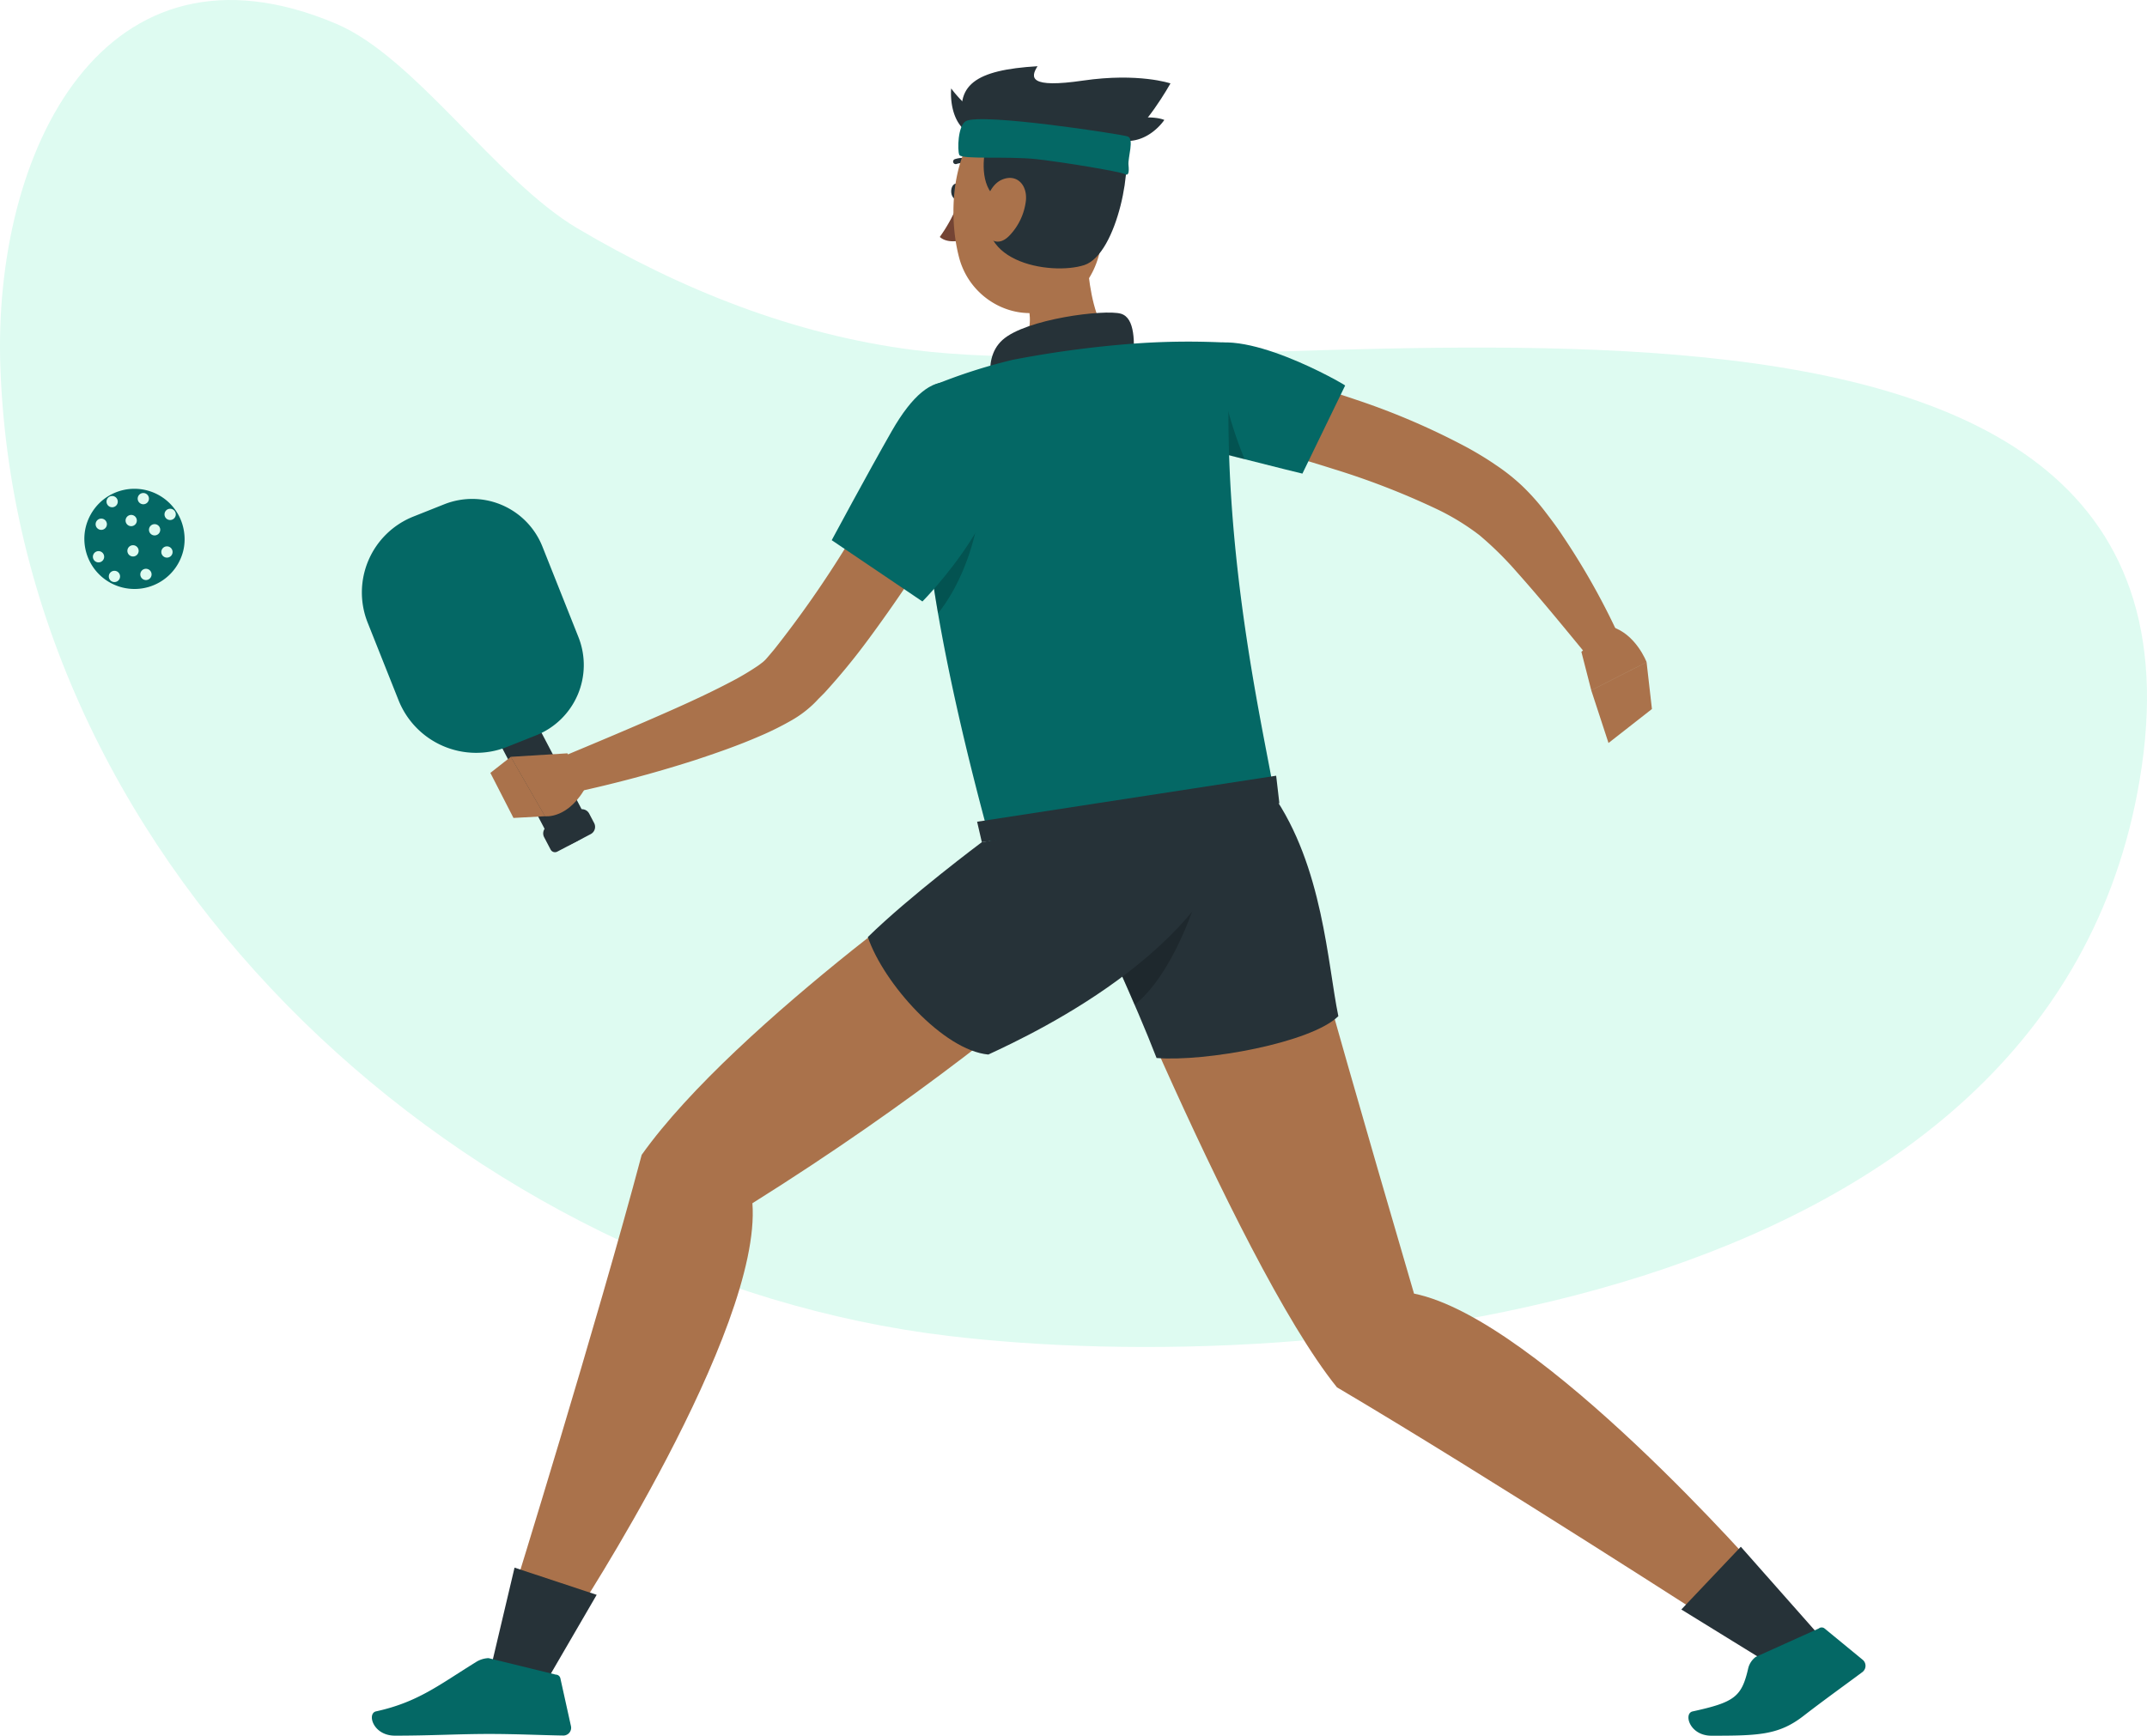 <svg xmlns="http://www.w3.org/2000/svg" xml:space="preserve" viewBox="0 0 341.097 275.834">
  <path d="M217.11 180.62c56.94 7.24 213.33-27.64 194.33 70.68-15.9 82.29-130.59 92.95-188.84 86C146.82 328.26 75 264 72 183.57c-1.3-34.58 16.46-70.49 53.41-54.76 12.47 5.3 25.41 24.87 38.26 32.48 16.42 9.71 34.38 16.91 53.44 19.33z" style="fill:#defbf1;fill-opacity:1" transform="translate(-71.934 -125.003)"/>
  <g transform="translate(-95.604 -140.416)">
    <path d="M248.35 170.82c0 .69-.34 1.25-.79 1.26-.45.01-.83-.54-.84-1.23-.01-.69.34-1.25.79-1.26.45-.01.82.54.84 1.23z" style="fill:#263238"/>
    <path d="M248.07 172.07a24.63 24.63 0 0 1-3.16 6c1.24 1.11 3.3.55 3.3.55z" style="fill:#744434"/>
    <path d="M250.78 167a.44.44 0 0 0 .25-.17.4.4 0 0 0-.11-.56 4 4 0 0 0-3.64-.55.4.4 0 0 0-.22.53.41.41 0 0 0 .52.22 3.22 3.22 0 0 1 2.89.46.39.39 0 0 0 .31.07z" style="fill:#263238"/>
    <path d="M268.35 174c-.39 6.35-.08 17.85 4.8 21.4 0 0-.85 6.5-12.34 8-12.64 1.69-6.88-5.47-6.88-5.47 6.67-2.57 5.81-7.66 4-12.31z" style="fill:#aa724b"/>
    <path d="M275.69 198.27c.15-3.41.29-7.31-2-8-2.54-.74-15.14.82-18.83 4.18-3.69 3.36-1 9.57-1 9.57z" style="fill:#263238"/>
    <path d="M253.13 274.83s-40.5 27.89-55.58 49.11c-7.12 26.79-20.55 70.11-20.55 70.11l9.9 3.28s29.77-45.46 28.24-65.7c51.06-32 76.73-62 76.73-62z" style="fill:#aa724b"/>
    <path d="m177.35 389.54 13.05 4.32-9.14 15.72-8.52-.54z" style="fill:#263238"/>
    <path d="m173.22 403.92 10.68 2.62a.75.75 0 0 1 .73.58l1.68 7.59a1.23 1.23 0 0 1-1.22 1.51c-3.36-.05-7.51-.25-11.74-.25-4.93 0-9.2.27-15 .27-3.5 0-4.48-3.54-3-3.86 6.67-1.46 10.05-4.24 15.82-7.8a4 4 0 0 1 2.05-.66z" style="fill:#046865;fill-opacity:1"/>
    <path d="M292.72 198.79c3.22.68 6.21 1.48 9.28 2.34 3.07.86 6.07 1.8 9.08 2.82a113.43 113.43 0 0 1 17.82 7.69c1.47.82 2.91 1.68 4.34 2.67a31.45 31.45 0 0 1 4.23 3.36 35.62 35.62 0 0 1 3.51 3.92c1 1.31 2 2.62 2.9 4a112.94 112.94 0 0 1 9.26 16.62l-4.87 3c-3.87-4.7-7.75-9.48-11.68-13.88a53.38 53.38 0 0 0-5.94-5.86 38 38 0 0 0-6.82-4.17 121.94 121.94 0 0 0-16.37-6.35 267.8 267.8 0 0 0-8.61-2.58c-2.89-.82-5.84-1.58-8.63-2.28z" style="fill:#aa724b"/>
    <path d="m346.84 244 1.57 6.11 8.79-4.47s-1.7-4.52-5.67-5.66zM357.2 245.65l-8.79 4.47 2.74 8.37 6.9-5.4z" style="fill:#aa724b"/>
    <path d="M286.31 195.85c6-4.14 22.93 5.66 23 5.83l-6.79 14s-3-.71-13.05-3.27c-10.47-2.68-9.34-12.33-3.16-16.56z" style="fill:#046865;fill-opacity:1"/>
    <path d="m290.19 203.66-1 8.67.29.08 3.86 1a68.09 68.09 0 0 1-3.15-9.75z" style="opacity:.2"/>
    <path d="M243.84 201.68s-7.64 11.37 9.29 73.15l45.22-6.06c-.62-7-9.51-40.26-7.2-73.87a118 118 0 0 0-15.39.12 167.25 167.25 0 0 0-19.23 2.57 86 86 0 0 0-12.69 4.09z" style="fill:#046865;fill-opacity:1"/>
    <path d="M243.25 228.76c.36 2.77.81 5.81 1.38 9.14 5.48-6.93 6.47-15.81 6.47-15.81z" style="opacity:.2"/>
    <path d="M265 273.09s26.68 67.53 43 87.79c23.9 14.12 62 38.74 62 38.74l5.84-8.63s-35.7-41-55.59-45c-16.94-57.81-21.87-77.23-21.87-77.23z" style="fill:#aa724b"/>
    <path d="m372.17 386.22-9.45 9.97 15.47 9.54 7.25-4.5z" style="fill:#263238"/>
    <path d="m374.55 403.72 10-4.51a.74.74 0 0 1 .93 0l6 4.93a1.25 1.25 0 0 1 0 2c-2.68 2-6.07 4.42-9.4 7-3.89 3-7.08 3.11-14.57 3.11-3.5 0-4.47-3.54-3-3.86 6.67-1.46 7.8-2.31 8.84-6.87a3.21 3.21 0 0 1 1.2-1.8z" style="fill:#046865;fill-opacity:1"/>
    <path d="M270.24 287.55s5.77 12.34 9.11 21c7.76.63 24.57-2.41 28.88-6.65-1.72-8.29-2.43-23.82-10.49-35.34-18.92 2.21-27.5 20.99-27.5 20.99z" style="fill:#263238"/>
    <path d="M272.67 292.86c.95 2.1 2.07 4.62 3.19 7.24 6.19-4.92 9.7-16.49 9.7-16.49z" style="opacity:.2"/>
    <path d="M250.89 214.82c-3.47 6.34-7.12 12.37-11.09 18.35q-3 4.47-6.22 8.83a104.28 104.28 0 0 1-7 8.53l-1 1a14.47 14.47 0 0 1-1.18 1.17 17.43 17.43 0 0 1-2.92 2.12 47.35 47.35 0 0 1-5.25 2.61c-3.43 1.49-6.83 2.66-10.24 3.79a204.41 204.41 0 0 1-20.65 5.44l-1.66-5.46c6.42-2.68 12.89-5.38 19.17-8.18 3.14-1.4 6.24-2.86 9.15-4.4a42.71 42.71 0 0 0 4-2.39c.29-.2.52-.39.78-.58a6.17 6.17 0 0 0 .49-.46s.4-.46.63-.73l.77-.92A169.58 169.58 0 0 0 230.2 227c3.64-5.8 7.22-11.8 10.62-17.7z" style="fill:#aa724b"/>
    <path d="M253.62 208.73c5.12 10.58-11.47 27.27-11.47 27.27l-14.41-9.74s5.56-10.36 9.53-17.32c6.67-11.67 12.1-8.94 16.35-.21z" style="fill:#046865;fill-opacity:1"/>
    <rect width="6.06" height="4.21" x="167.5" y="240.68" rx="1.73" style="fill:#44a1a0" transform="rotate(-27.67 170.574 242.814)"/>
    <path d="M187 274.23c-1.63.85-3 1.39-3.9-.24L169 247.13c-.86-1.63.39-2.48 2-3.34 1.63-.85 3-1.39 3.9.23l14.09 26.87c.91 1.63-.34 2.48-1.99 3.34z" style="fill:#263238"/>
    <path d="M183.28 270.17h5.49a1.3 1.3 0 0 1 1.3 1.3v1.7a1.3 1.3 0 0 1-1.3 1.3h-6a.78.78 0 0 1-.78-.78v-2.22a1.3 1.3 0 0 1 1.3-1.3z" style="fill:#263238" transform="rotate(-27.67 186.064 272.34)"/>
    <path d="m185.74 260.13-9 .56 5.44 9.44s3.81.54 6.69-5z" style="fill:#aa724b"/>
    <path d="m182.2 270.13-5.44-9.44-3.25 2.55 3.67 7.16zM271.26 168.87c-.34 8.46-.11 13.43-4.28 17.86-6.28 6.66-16.79 3-19-5.38-2-7.55-1.09-20.12 7.11-23.66a11.55 11.55 0 0 1 16.17 11.18z" style="fill:#aa724b"/>
    <path d="M253.45 171.49c-2.25-2.25-1.66-7-.83-8.81-2.31 1.27-3 1-3.81-2.15-1.71-6.6 1.71-9 11.63-9.59-1.17 1.83-1.31 3.53 7.24 2.28 8.82-1.28 13.88.45 13.88.45s-4.23 7.59-7.59 9.14c1.91 2.9-.81 18-6.1 19.73-5.29 1.73-18.97-.47-14.42-11.05z" style="fill:#263238"/>
    <path d="M274.19 159.48c4.58-.91 6.39 0 6.39 0s-2.61 4-7 3.25c-4.39-.75.61-3.25.61-3.25zM251.42 158.87a18.13 18.13 0 0 1-4.7-4.4s-.61 5.74 3.51 7.48c4.12 1.74 1.19-3.08 1.19-3.08z" style="fill:#263238"/>
    <path d="M249.06 159.66c-1.28.69-1.38 4.6-1.05 5.37.33.77 7.76.18 12.26.68s13.38 2 14 2.36c.62.36.74-.26.62-1.44s.95-4.16-.13-4.53c-1.08-.37-23.23-3.77-25.7-2.44z" style="fill:#046865;fill-opacity:1"/>
    <path d="M258.59 172.3a9.61 9.61 0 0 1-2.62 5.56c-1.94 2-3.82.62-4.06-1.89-.2-2.25.55-6 2.87-7 2.32-1 4.06.8 3.81 3.33z" style="fill:#aa724b"/>
    <path d="m298.86 268.07-.51-4.38-47.51 7.31.75 3.25z" style="fill:#263238"/>
    <path d="M251.59 274.25s-11.47 8.57-18.11 15.08c2.5 7.37 12 18 19.14 18.67 7.69-3.56 38.1-17.92 40.24-40.06-9.3 1-41.27 6.31-41.27 6.31z" style="fill:#263238"/>
    <path d="M117.215 218.096a7.96 7.96 0 0 0-4.34 1.125 7.709 7.709 0 0 0-1.512 1.175 8.098 8.098 0 0 0-2.117 3.708 7.97 7.97 0 0 0 15.461 3.88 7.778 7.778 0 0 0 .172-2.783 8.09 8.09 0 0 0-1.02-3.129l-.07-.111a7.96 7.96 0 0 0-6.574-3.865zm1.158.668a.894.894 0 0 1 .893.894.894.894 0 0 1-.893.893.894.894 0 0 1-.894-.893.894.894 0 0 1 .894-.894zm-4.953.474a.894.894 0 0 1 .894.895.894.894 0 0 1-.894.894.894.894 0 0 1-.893-.894.894.894 0 0 1 .893-.895zm9.215 2.028a.894.894 0 0 1 .894.894.894.894 0 0 1-.894.895.894.894 0 0 1-.895-.895.894.894 0 0 1 .895-.894zm-6.188.98a.894.894 0 0 1 .895.893.894.894 0 0 1-.895.894.894.894 0 0 1-.892-.894.894.894 0 0 1 .892-.893zm-4.756.584a.894.894 0 0 1 .895.895.894.894 0 0 1-.895.894.894.894 0 0 1-.894-.894.894.894 0 0 1 .894-.895zm8.477.883a.894.894 0 0 1 .893.894.894.894 0 0 1-.893.895.894.894 0 0 1-.895-.895.894.894 0 0 1 .895-.894zm-3.432 3.348a.894.894 0 0 1 .895.894.894.894 0 0 1-.895.895.894.894 0 0 1-.894-.895.894.894 0 0 1 .894-.894zm5.393.181a.894.894 0 0 1 .894.895.894.894 0 0 1-.894.894.894.894 0 0 1-.895-.894.894.894 0 0 1 .895-.895zm-10.871.758a.894.894 0 0 1 .894.895.894.894 0 0 1-.894.894.894.894 0 0 1-.895-.894.894.894 0 0 1 .895-.895Zm7.533 2.805a.894.894 0 0 1 .895.894.894.894 0 0 1-.895.895.894.894 0 0 1-.895-.895.894.894 0 0 1 .895-.894zm-5.006.322a.894.894 0 0 1 .893.894.894.894 0 0 1-.893.895.894.894 0 0 1-.894-.895.894.894 0 0 1 .894-.894z" style="fill:#046865;stroke-width:.864;fill-opacity:1"/>
    <path d="M59.216 373.275h5.282a12.007 12.007 45 0 1 12.006 12.006v15.477a12.03 12.03 135 0 1-12.03 12.03h-4.967a13.268 13.268 45 0 1-13.268-13.268v-13.268a12.977 12.977 135 0 1 12.977-12.977z" style="fill:#046865;fill-opacity:1;stroke:none;stroke-width:15.118;stroke-dasharray:none;stroke-opacity:1" transform="rotate(-21.696 -283.14 31.596)"/>
  </g>
</svg>
